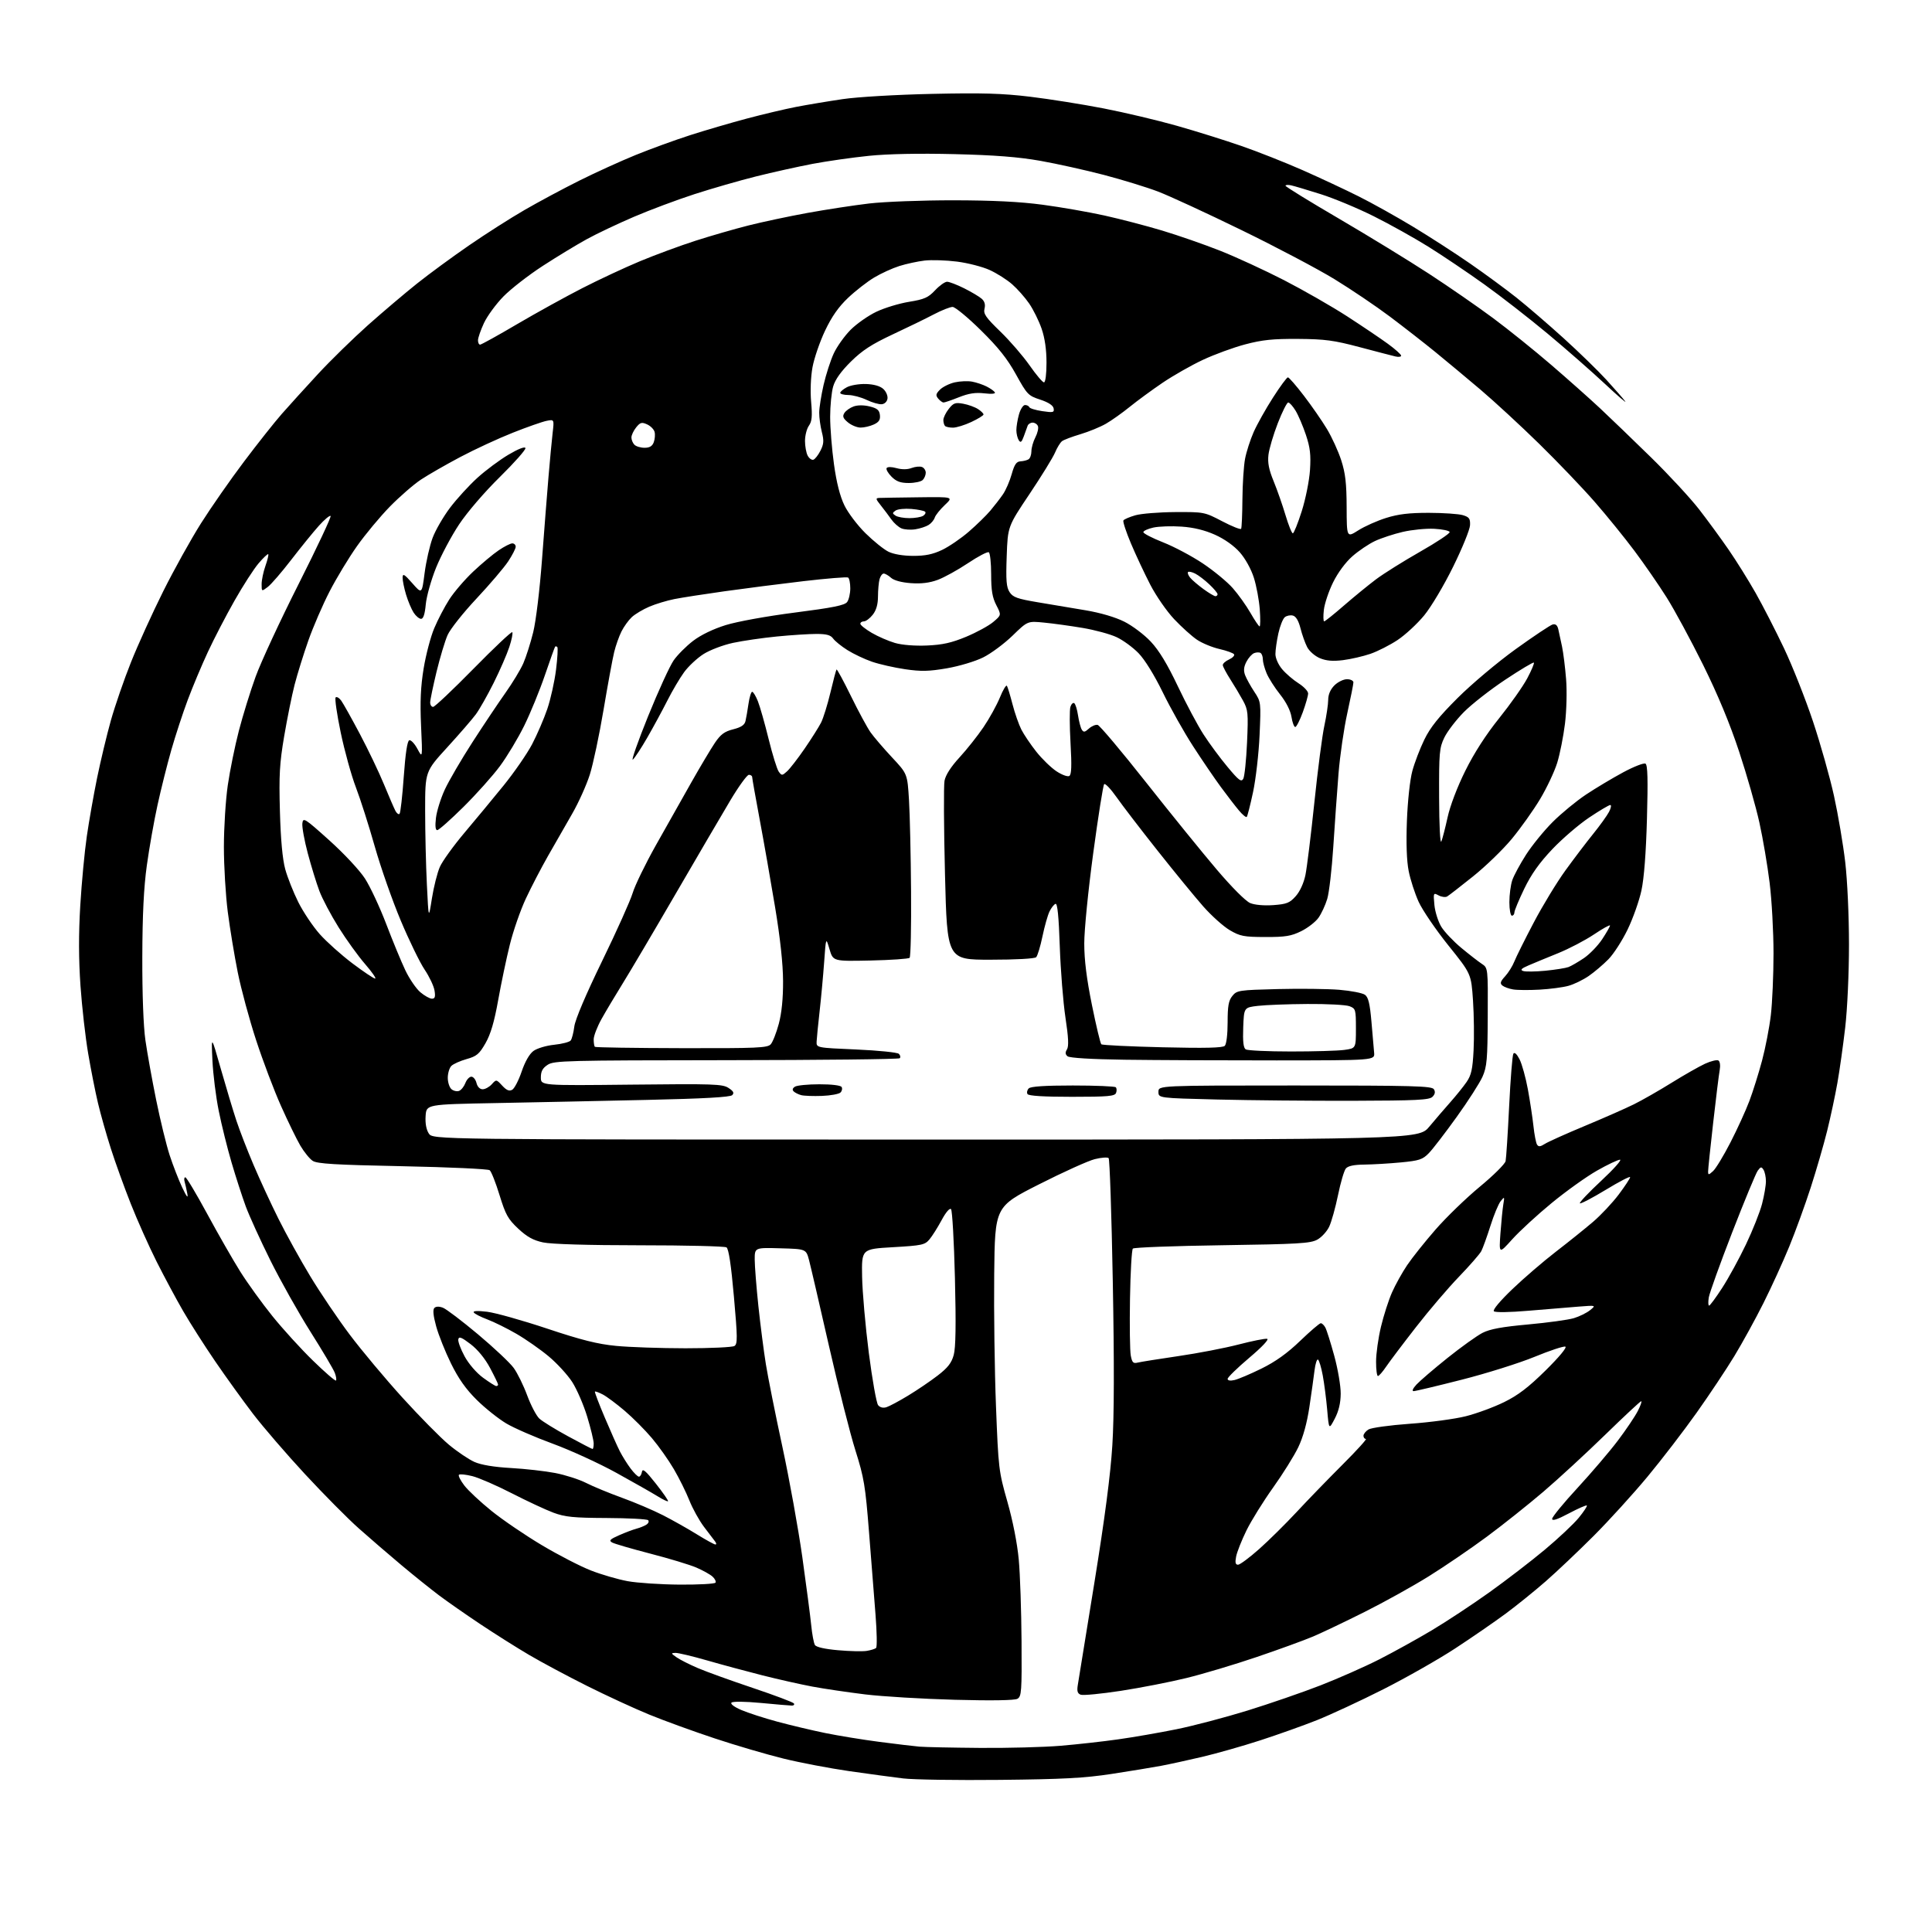 <?xml version="1.0" encoding="UTF-8" standalone="no"?>
<svg 
  version="1.1" 
  xmlns="http://www.w3.org/2000/svg" 
  xmlns:xlink="http://www.w3.org/1999/xlink" 
  xmlns:svg="http://www.w3.org/2000/svg"
  xmlns:rdf="http://www.w3.org/1999/02/22-rdf-syntax-ns#"
  xmlns:cc="http://creativecommons.org/ns#"
  xmlns:dc="http://purl.org/dc/elements/1.1/"
  viewBox="0 0 768 768"
  width="768"
  height="768"
>
<style>svg {background-color: white; }</style>"
<path stroke="none" fill="black" fill-rule="evenodd" d="M397.50,707.53C380.45,707.71 363.12,707.45 359.00,706.95C354.88,706.46 345.20,705.14 337.50,704.04C329.80,702.93 318.10,700.70 311.50,699.08C304.90,697.46 292.60,693.86 284.17,691.06C275.74,688.27 263.99,684.00 258.06,681.57C252.13,679.14 240.97,673.99 233.27,670.13C225.56,666.27 215.26,660.76 210.38,657.89C205.49,655.02 196.78,649.52 191.00,645.67C185.22,641.82 177.80,636.64 174.50,634.16C171.20,631.68 164.45,626.26 159.50,622.11C154.55,617.96 146.94,611.40 142.59,607.53C138.24,603.67 128.65,593.98 121.27,586.02C113.90,578.06 104.59,567.26 100.58,562.02C96.58,556.78 89.83,547.42 85.58,541.20C81.33,534.99 75.59,525.99 72.82,521.20C70.05,516.42 65.30,507.55 62.25,501.50C59.21,495.45 54.59,485.10 51.98,478.50C49.37,471.90 45.79,462.00 44.04,456.50C42.28,451.00 39.99,442.90 38.95,438.50C37.90,434.10 36.15,425.25 35.06,418.84C33.96,412.43 32.58,400.28 31.99,391.84C31.26,381.29 31.23,371.32 31.91,359.93C32.46,350.82 33.63,338.45 34.51,332.43C35.38,326.42 37.22,316.00 38.59,309.27C39.97,302.54 42.43,292.25 44.07,286.40C45.72,280.55 49.32,270.10 52.09,263.19C54.85,256.27 60.61,243.62 64.88,235.06C69.15,226.50 75.91,214.35 79.88,208.06C83.86,201.76 91.54,190.74 96.95,183.56C102.35,176.38 109.15,167.80 112.05,164.50C114.95,161.20 121.41,154.08 126.41,148.67C131.41,143.27 140.37,134.52 146.31,129.22C152.26,123.93 161.04,116.49 165.81,112.69C170.59,108.88 179.90,102.05 186.50,97.51C193.10,92.97 203.00,86.65 208.50,83.48C214.00,80.30 223.76,75.06 230.19,71.85C236.62,68.64 246.74,64.03 252.69,61.61C258.64,59.19 268.45,55.62 274.50,53.68C280.55,51.74 290.68,48.78 297.00,47.10C303.32,45.42 312.10,43.34 316.50,42.49C320.90,41.64 329.23,40.25 335.00,39.40C340.94,38.53 356.35,37.63 370.50,37.32C390.38,36.88 398.37,37.11 409.50,38.45C417.20,39.38 430.35,41.47 438.72,43.10C447.10,44.73 460.15,47.82 467.72,49.97C475.30,52.12 486.83,55.72 493.35,57.98C499.87,60.23 510.89,64.59 517.85,67.66C524.81,70.74 534.81,75.41 540.07,78.05C545.34,80.68 555.01,86.08 561.57,90.04C568.13,94.00 578.38,100.61 584.34,104.74C590.31,108.87 598.62,114.98 602.82,118.32C607.03,121.66 615.42,128.88 621.48,134.37C627.54,139.86 635.21,147.31 638.51,150.92C641.82,154.54 645.19,158.40 646.01,159.50C646.83,160.60 643.23,157.50 638.00,152.61C632.77,147.72 622.50,138.72 615.17,132.61C607.83,126.50 596.49,117.67 589.96,113.00C583.43,108.32 573.48,101.62 567.86,98.11C562.23,94.60 552.42,89.12 546.06,85.95C539.70,82.77 530.23,78.83 525.00,77.18C519.77,75.53 514.49,73.95 513.25,73.68C512.01,73.41 511.00,73.48 511.01,73.84C511.01,74.20 520.57,80.09 532.26,86.92C543.94,93.75 560.02,103.60 568.00,108.80C575.98,114.00 587.48,121.96 593.57,126.49C599.66,131.02 610.01,139.34 616.57,144.99C623.13,150.64 631.88,158.41 636.00,162.26C640.12,166.12 649.29,174.95 656.37,181.88C663.45,188.82 672.03,198.10 675.44,202.50C678.85,206.90 684.12,214.10 687.15,218.50C690.19,222.90 695.02,230.65 697.89,235.71C700.76,240.78 705.84,250.68 709.18,257.71C712.52,264.75 717.69,277.80 720.67,286.72C723.65,295.64 727.42,308.98 729.04,316.37C730.67,323.77 732.67,335.59 733.50,342.65C734.36,349.98 735.00,364.07 735.00,375.50C735.00,386.93 734.35,401.09 733.49,408.51C732.66,415.65 731.27,425.55 730.39,430.50C729.52,435.45 727.69,444.00 726.33,449.50C724.97,455.00 722.03,465.12 719.81,472.00C717.59,478.88 713.75,489.45 711.27,495.50C708.79,501.55 704.17,511.68 701.00,518.00C697.83,524.33 692.64,533.77 689.47,539.00C686.30,544.23 679.55,554.37 674.47,561.53C669.39,568.70 660.58,580.18 654.89,587.03C649.19,593.89 639.58,604.46 633.52,610.53C627.46,616.59 618.89,624.71 614.49,628.56C610.08,632.42 602.88,638.23 598.49,641.48C594.09,644.73 585.10,650.93 578.50,655.25C571.90,659.58 559.05,666.88 549.95,671.49C540.85,676.09 528.92,681.63 523.45,683.81C517.98,685.98 507.84,689.59 500.93,691.83C494.01,694.08 483.66,697.02 477.93,698.37C472.19,699.72 464.80,701.33 461.50,701.95C458.20,702.57 449.43,704.01 442.00,705.15C431.06,706.82 422.61,707.27 397.50,707.53zM389.50,694.82C400.50,694.91 414.90,694.53 421.50,693.98C428.10,693.43 438.45,692.28 444.50,691.42C450.55,690.57 460.95,688.76 467.62,687.41C474.28,686.07 486.98,682.72 495.84,679.99C504.70,677.25 517.80,672.73 524.97,669.94C532.13,667.15 542.61,662.51 548.25,659.64C553.89,656.77 563.25,651.59 569.05,648.14C574.86,644.68 585.14,637.90 591.92,633.06C598.69,628.22 608.66,620.57 614.07,616.04C619.48,611.52 625.56,605.81 627.57,603.35C629.58,600.90 631.03,598.70 630.80,598.46C630.56,598.23 627.36,599.63 623.68,601.58C619.07,604.03 617.00,604.71 617.00,603.76C617.00,603.01 621.55,597.46 627.11,591.44C632.66,585.42 639.88,576.96 643.14,572.64C646.40,568.32 649.96,563.03 651.05,560.89C652.15,558.75 652.76,557.00 652.41,557.00C652.06,557.00 645.64,562.98 638.14,570.29C630.64,577.60 619.58,587.79 613.56,592.94C607.54,598.08 597.42,606.14 591.06,610.85C584.70,615.56 574.32,622.64 567.98,626.59C561.65,630.53 550.17,636.91 542.47,640.76C534.78,644.62 525.56,649.01 521.99,650.53C518.42,652.04 508.30,655.73 499.50,658.71C490.70,661.70 478.18,665.44 471.67,667.03C465.17,668.63 453.42,670.92 445.57,672.13C437.71,673.33 430.52,674.03 429.59,673.67C428.31,673.18 428.04,672.24 428.45,669.76C428.76,667.97 431.73,649.65 435.05,629.05C439.19,603.44 441.44,586.20 442.17,574.55C442.90,563.00 442.95,541.96 442.35,509.32C441.87,482.82 441.12,460.79 440.70,460.37C440.28,459.95 437.81,460.13 435.22,460.77C432.62,461.41 422.62,465.93 413.00,470.81C395.50,479.67 395.50,479.67 395.21,506.59C395.05,521.39 395.37,544.98 395.92,559.00C396.88,583.75 397.01,584.87 400.45,596.95C402.61,604.53 404.38,613.52 404.97,619.95C405.51,625.75 406.00,640.35 406.08,652.40C406.21,672.47 406.07,674.38 404.43,675.30C403.30,675.93 394.26,676.08 379.57,675.69C366.88,675.35 350.83,674.39 343.90,673.55C336.97,672.70 327.52,671.31 322.90,670.44C318.28,669.57 309.32,667.56 303.00,665.96C296.68,664.36 286.78,661.69 281.00,660.02C275.23,658.36 269.60,657.02 268.50,657.05C266.66,657.10 266.69,657.24 268.93,658.80C270.27,659.74 274.09,661.67 277.43,663.10C280.77,664.53 290.60,668.08 299.28,670.99C307.95,673.90 315.29,676.67 315.59,677.14C315.88,677.61 315.53,678.00 314.81,678.00C314.09,678.00 308.59,677.53 302.59,676.96C296.21,676.36 291.30,676.30 290.78,676.82C290.26,677.34 291.89,678.56 294.70,679.76C297.34,680.89 303.77,682.98 309.00,684.39C314.23,685.80 322.77,687.83 328.00,688.90C333.23,689.97 342.90,691.55 349.50,692.41C356.10,693.27 363.30,694.13 365.50,694.32C367.70,694.51 378.50,694.73 389.50,694.82zM344.50,656.26C346.15,656.00 347.84,655.47 348.26,655.08C348.68,654.69 348.58,648.78 348.04,641.94C347.50,635.10 346.33,620.30 345.45,609.05C344.00,590.63 343.47,587.41 340.04,576.55C337.94,569.92 333.21,551.23 329.52,535.00C325.83,518.77 322.28,503.48 321.63,501.00C320.44,496.50 320.44,496.50 310.22,496.22C300.00,495.93 300.00,495.93 300.01,500.72C300.02,503.35 300.68,511.66 301.47,519.19C302.27,526.73 303.61,537.11 304.44,542.26C305.27,547.42 308.22,562.18 311.00,575.07C313.78,587.96 317.35,607.73 318.94,619.00C320.52,630.27 322.11,642.44 322.47,646.03C322.82,649.62 323.49,653.17 323.94,653.91C324.47,654.76 327.89,655.53 333.14,655.99C337.74,656.40 342.85,656.52 344.50,656.26zM270.19,629.91C277.72,629.96 284.12,629.61 284.42,629.13C284.71,628.66 284.18,627.56 283.23,626.71C282.28,625.85 279.38,624.23 276.78,623.12C274.18,622.01 265.97,619.52 258.53,617.60C251.09,615.67 244.25,613.68 243.34,613.17C241.97,612.40 242.46,611.89 246.09,610.29C248.51,609.22 251.62,608.04 253.00,607.68C254.38,607.31 256.16,606.59 256.97,606.06C257.78,605.54 258.08,604.75 257.64,604.30C257.19,603.86 249.78,603.47 241.16,603.43C227.96,603.37 224.64,603.04 220.00,601.32C216.97,600.19 209.55,596.73 203.50,593.63C197.45,590.52 190.38,587.45 187.78,586.79C185.19,586.14 182.78,585.89 182.43,586.24C182.08,586.58 183.04,588.50 184.57,590.50C186.09,592.49 190.97,597.06 195.42,600.64C199.86,604.22 208.87,610.35 215.43,614.25C221.99,618.16 230.76,622.68 234.93,624.30C239.09,625.93 245.65,627.83 249.50,628.54C253.35,629.24 262.66,629.86 270.19,629.91zM492.14,622.00C492.90,622.00 496.67,619.20 500.51,615.79C504.36,612.37 511.07,605.73 515.44,601.04C519.80,596.34 528.00,587.89 533.64,582.25C539.29,576.61 543.48,572.00 542.96,572.00C542.43,572.00 542.00,571.43 542.00,570.74C542.00,570.05 542.89,568.92 543.99,568.24C545.08,567.56 552.48,566.54 560.44,565.97C568.39,565.41 578.41,564.06 582.70,562.97C586.99,561.89 593.83,559.37 597.90,557.37C603.45,554.65 607.55,551.52 614.40,544.77C619.78,539.46 622.99,535.60 622.25,535.31C621.57,535.05 616.07,536.87 610.04,539.35C604.01,541.83 591.01,545.92 581.16,548.43C571.30,550.94 562.66,553.00 561.94,553.00C561.17,553.00 561.63,551.94 563.08,550.37C564.41,548.93 569.95,544.18 575.39,539.82C580.83,535.46 587.11,530.97 589.33,529.83C592.31,528.31 597.12,527.43 607.48,526.49C615.24,525.78 623.39,524.66 625.60,524.00C627.81,523.34 630.71,521.91 632.06,520.83C634.50,518.85 634.50,518.85 627.50,519.40C623.65,519.70 614.70,520.44 607.62,521.04C599.98,521.69 594.37,521.77 593.84,521.24C593.30,520.70 596.31,517.12 601.22,512.42C605.77,508.06 613.55,501.38 618.50,497.56C623.45,493.75 630.07,488.43 633.22,485.74C636.37,483.05 640.98,478.14 643.47,474.83C645.96,471.51 648.00,468.42 648.00,467.94C648.00,467.47 643.62,469.74 638.28,472.99C632.93,476.23 628.32,478.64 628.03,478.33C627.74,478.02 631.55,474.00 636.50,469.39C641.45,464.78 644.81,461.00 643.98,461.00C643.14,461.00 639.01,462.96 634.80,465.36C630.58,467.76 622.48,473.56 616.78,478.25C611.08,482.93 604.04,489.41 601.14,492.63C595.86,498.50 595.86,498.50 596.45,490.26C596.78,485.73 597.29,480.56 597.59,478.76C598.12,475.64 598.08,475.58 596.54,477.48C595.66,478.57 593.82,483.00 592.46,487.32C591.09,491.64 589.46,496.15 588.84,497.34C588.21,498.53 584.22,503.10 579.98,507.50C575.73,511.90 568.03,520.92 562.88,527.54C557.72,534.16 552.38,541.24 551.00,543.28C549.62,545.32 548.16,546.99 547.75,546.99C547.34,547.00 547.00,544.41 547.01,541.25C547.01,538.09 547.89,531.85 548.96,527.39C550.03,522.92 552.00,516.79 553.34,513.76C554.68,510.73 557.39,505.85 559.36,502.93C561.33,500.00 566.41,493.63 570.65,488.77C574.89,483.90 582.79,476.26 588.20,471.78C593.62,467.31 598.25,462.71 598.50,461.57C598.74,460.43 599.38,450.62 599.91,439.76C600.44,428.90 601.19,419.50 601.59,418.86C602.04,418.13 602.95,418.96 604.05,421.10C605.00,422.97 606.49,428.32 607.35,433.00C608.21,437.68 609.20,444.26 609.57,447.63C609.93,451.00 610.57,454.31 610.99,454.98C611.58,455.93 612.29,455.87 614.12,454.70C615.43,453.87 622.58,450.66 630.00,447.57C637.42,444.48 646.20,440.62 649.50,438.98C652.80,437.35 659.55,433.49 664.50,430.41C669.45,427.34 675.42,423.94 677.76,422.86C680.11,421.78 682.51,421.20 683.10,421.56C683.72,421.94 683.93,423.58 683.61,425.36C683.29,427.09 682.12,436.49 681.02,446.25C679.91,456.01 679.00,464.74 679.00,465.65C679.00,467.15 679.19,467.14 680.98,465.52C682.06,464.54 685.17,459.41 687.89,454.12C690.61,448.83 694.00,441.40 695.42,437.62C696.84,433.84 699.10,426.64 700.44,421.62C701.78,416.60 703.36,408.45 703.94,403.50C704.52,398.55 705.00,387.51 705.00,378.97C705.00,370.43 704.31,357.83 703.46,350.97C702.62,344.11 700.79,333.32 699.39,327.00C698.00,320.68 694.37,307.97 691.33,298.78C687.64,287.62 682.87,276.14 677.00,264.28C672.15,254.50 665.64,242.45 662.52,237.50C659.40,232.55 653.65,224.22 649.74,219.00C645.84,213.78 638.72,205.00 633.92,199.50C629.13,194.00 619.19,183.62 611.85,176.43C604.51,169.24 594.00,159.55 588.50,154.88C583.00,150.22 574.90,143.47 570.50,139.88C566.10,136.30 558.00,129.98 552.50,125.85C547.00,121.72 537.10,115.03 530.50,110.99C523.90,106.95 507.25,98.16 493.50,91.46C479.75,84.75 464.83,77.86 460.34,76.15C455.85,74.44 446.18,71.47 438.84,69.54C431.50,67.62 420.10,65.09 413.50,63.92C404.81,62.39 395.41,61.66 379.44,61.27C365.40,60.93 353.03,61.17 345.44,61.94C338.87,62.61 328.77,64.05 323.00,65.14C317.23,66.24 307.10,68.49 300.50,70.14C293.90,71.79 282.88,74.97 276.00,77.20C269.12,79.43 258.32,83.47 252.00,86.18C245.68,88.89 237.25,92.88 233.29,95.06C229.32,97.23 221.45,102.01 215.79,105.68C210.13,109.35 203.08,114.83 200.12,117.85C197.17,120.87 193.68,125.63 192.38,128.42C191.08,131.22 190.02,134.29 190.01,135.25C190.00,136.21 190.38,137.00 190.85,137.00C191.32,137.00 197.96,133.33 205.60,128.83C213.25,124.34 224.90,117.91 231.50,114.53C238.10,111.15 248.45,106.32 254.50,103.80C260.55,101.29 270.45,97.63 276.50,95.69C282.55,93.75 292.00,91.02 297.50,89.63C303.00,88.24 313.57,85.99 321.00,84.64C328.43,83.29 339.45,81.60 345.50,80.89C351.55,80.18 366.62,79.61 379.00,79.62C394.62,79.64 405.48,80.18 414.50,81.39C421.65,82.34 432.68,84.27 439.00,85.66C445.32,87.06 455.68,89.76 462.00,91.66C468.32,93.56 478.68,97.16 485.00,99.66C491.32,102.16 502.80,107.45 510.50,111.41C518.20,115.38 529.45,121.83 535.50,125.74C541.55,129.66 548.85,134.58 551.72,136.68C554.60,138.78 556.96,140.89 556.97,141.37C556.99,141.84 555.99,142.00 554.75,141.71C553.51,141.42 547.10,139.75 540.50,138.00C530.22,135.27 526.70,134.80 516.00,134.72C506.02,134.66 501.79,135.09 495.00,136.89C490.32,138.13 482.74,140.90 478.14,143.06C473.55,145.21 466.35,149.31 462.14,152.16C457.94,155.01 452.07,159.31 449.11,161.71C446.14,164.12 441.87,167.15 439.61,168.45C437.35,169.75 432.80,171.61 429.50,172.60C426.20,173.58 422.91,174.82 422.19,175.36C421.47,175.90 420.22,177.94 419.40,179.89C418.59,181.83 414.02,189.25 409.26,196.36C400.60,209.28 400.60,209.28 400.18,221.13C399.83,230.76 400.05,233.43 401.33,235.39C402.66,237.42 404.43,238.05 412.46,239.40C417.71,240.28 426.29,241.72 431.54,242.60C437.42,243.59 443.32,245.32 446.92,247.12C450.13,248.72 454.89,252.31 457.48,255.09C460.75,258.57 464.07,264.06 468.22,272.82C471.53,279.79 476.13,288.43 478.45,292.00C480.76,295.57 485.04,301.37 487.97,304.87C492.44,310.24 493.43,310.98 494.22,309.58C494.73,308.66 495.40,302.19 495.72,295.19C496.24,283.42 496.12,282.17 494.11,278.49C492.91,276.29 490.63,272.48 489.04,270.00C487.46,267.52 486.12,265.01 486.08,264.41C486.04,263.81 487.15,262.80 488.56,262.16C489.96,261.52 490.86,260.59 490.56,260.10C490.26,259.60 487.64,258.66 484.75,257.99C481.86,257.33 477.84,255.67 475.82,254.30C473.79,252.94 469.72,249.27 466.78,246.16C463.83,243.05 459.55,236.87 457.25,232.42C454.96,227.98 451.50,220.61 449.57,216.03C447.64,211.45 446.29,207.34 446.57,206.88C446.85,206.43 448.98,205.51 451.29,204.84C453.61,204.17 460.73,203.60 467.12,203.56C478.63,203.50 478.80,203.53 485.84,207.21C489.74,209.25 493.13,210.60 493.37,210.21C493.60,209.82 493.84,204.54 493.88,198.47C493.93,192.41 494.40,185.17 494.93,182.38C495.46,179.59 497.00,174.81 498.35,171.75C499.70,168.70 503.14,162.55 506.00,158.10C508.85,153.64 511.54,150.00 511.96,150.00C512.38,150.00 515.24,153.28 518.31,157.30C521.39,161.31 525.52,167.28 527.49,170.55C529.46,173.82 532.02,179.43 533.17,183.00C534.81,188.09 535.28,192.13 535.31,201.62C535.35,213.73 535.35,213.73 539.93,210.83C542.44,209.23 547.42,207.01 551.00,205.89C555.84,204.37 560.18,203.85 568.00,203.86C573.77,203.87 579.85,204.29 581.50,204.78C584.05,205.55 584.48,206.16 584.36,208.80C584.28,210.52 581.28,217.90 577.68,225.21C574.03,232.65 568.95,241.19 566.15,244.61C563.40,247.96 558.64,252.37 555.57,254.41C552.51,256.44 547.64,258.92 544.75,259.91C541.86,260.90 536.96,262.03 533.86,262.42C529.79,262.92 527.23,262.70 524.67,261.64C522.70,260.81 520.46,258.86 519.62,257.23C518.79,255.62 517.59,252.25 516.96,249.74C516.20,246.76 515.17,245.02 513.95,244.70C512.93,244.43 511.47,244.73 510.71,245.36C509.95,245.99 508.80,248.90 508.16,251.83C507.52,254.76 507.00,258.43 507.00,260.00C507.00,261.62 508.14,264.21 509.67,266.02C511.13,267.76 514.06,270.27 516.17,271.61C518.28,272.94 520.00,274.76 520.00,275.66C520.00,276.56 519.04,279.93 517.87,283.15C516.69,286.37 515.35,289.00 514.88,289.00C514.41,289.00 513.73,287.18 513.38,284.96C512.98,282.47 511.25,279.06 508.85,276.05C506.72,273.37 504.30,269.58 503.49,267.62C502.67,265.67 502.00,263.18 502.00,262.09C502.00,261.01 501.59,259.87 501.09,259.56C500.59,259.25 499.45,259.27 498.55,259.62C497.66,259.96 496.27,261.51 495.47,263.06C494.41,265.10 494.27,266.59 494.96,268.41C495.49,269.79 497.13,272.75 498.60,274.98C501.26,278.99 501.28,279.13 500.70,292.26C500.38,299.54 499.21,309.71 498.11,314.86C497.01,320.01 495.88,324.45 495.60,324.74C495.31,325.02 493.93,323.88 492.52,322.20C491.10,320.52 487.87,316.33 485.33,312.88C482.79,309.42 477.80,302.10 474.24,296.59C470.68,291.09 465.26,281.46 462.21,275.20C458.84,268.30 455.05,262.18 452.58,259.64C450.33,257.33 446.42,254.47 443.87,253.28C441.33,252.08 435.25,250.43 430.37,249.61C425.49,248.79 418.57,247.83 415.00,247.49C408.50,246.85 408.50,246.85 402.50,252.68C399.20,255.88 393.96,259.77 390.85,261.32C387.68,262.90 381.34,264.80 376.40,265.66C369.23,266.89 366.18,266.96 359.80,266.03C355.51,265.40 349.58,264.06 346.64,263.05C343.70,262.04 339.31,259.96 336.89,258.44C334.48,256.93 331.91,254.85 331.19,253.84C330.20,252.45 328.59,252.00 324.55,252.00C321.61,252.00 314.55,252.45 308.86,253.01C303.16,253.57 295.30,254.71 291.39,255.55C287.47,256.39 282.20,258.39 279.68,259.99C277.15,261.59 273.67,264.84 271.95,267.20C270.22,269.57 267.22,274.65 265.28,278.50C263.33,282.35 259.76,288.94 257.34,293.15C254.92,297.36 252.32,301.32 251.57,301.94C250.83,302.56 253.54,294.84 257.60,284.78C261.67,274.73 266.25,264.71 267.79,262.51C269.32,260.32 272.81,256.82 275.54,254.74C278.62,252.39 283.54,250.02 288.50,248.48C293.05,247.07 304.90,244.92 316.00,243.50C331.12,241.56 335.78,240.62 336.75,239.31C337.44,238.38 338.00,235.93 338.00,233.87C338.00,231.81 337.61,229.88 337.13,229.58C336.66,229.29 328.67,229.94 319.38,231.02C310.10,232.11 295.98,233.92 288.00,235.04C280.02,236.16 271.07,237.55 268.09,238.14C265.11,238.73 260.61,240.09 258.09,241.17C255.57,242.25 252.44,244.12 251.15,245.32C249.86,246.52 248.02,249.07 247.05,251.00C246.08,252.93 244.77,256.63 244.14,259.23C243.50,261.84 241.60,272.15 239.92,282.15C238.24,292.15 235.78,303.75 234.46,307.92C233.13,312.09 229.98,319.10 227.44,323.50C224.90,327.90 220.58,335.44 217.84,340.26C215.10,345.08 211.12,352.73 209.01,357.26C206.89,361.79 204.03,370.00 202.67,375.50C201.30,381.00 199.22,390.93 198.03,397.58C196.49,406.20 195.05,411.09 193.00,414.68C190.52,419.01 189.49,419.88 185.48,421.00C182.93,421.72 180.20,422.94 179.42,423.72C178.64,424.50 178.00,426.63 178.00,428.45C178.00,430.27 178.67,432.31 179.49,432.99C180.31,433.67 181.66,433.96 182.50,433.64C183.34,433.32 184.46,431.91 184.99,430.53C185.52,429.14 186.59,428.00 187.37,428.00C188.15,428.00 189.07,429.12 189.41,430.50C189.79,432.02 190.75,433.00 191.86,433.00C192.87,433.00 194.50,432.10 195.49,431.01C197.28,429.03 197.30,429.04 199.64,431.56C201.37,433.42 202.43,433.86 203.61,433.20C204.49,432.71 206.18,429.45 207.36,425.98C208.70,422.02 210.46,418.95 212.06,417.77C213.48,416.73 217.15,415.63 220.30,415.31C223.43,414.99 226.38,414.22 226.86,413.61C227.34,413.00 227.99,410.49 228.30,408.04C228.65,405.29 232.88,395.34 239.35,382.04C245.12,370.19 250.58,358.02 251.49,355.00C252.39,351.98 256.55,343.43 260.72,336.00C264.89,328.57 271.24,317.32 274.82,311.00C278.40,304.68 282.63,297.59 284.21,295.25C286.48,291.91 288.02,290.77 291.46,289.91C294.61,289.11 295.98,288.20 296.34,286.65C296.63,285.47 297.16,282.36 297.54,279.75C297.92,277.14 298.58,275.00 299.00,275.00C299.43,275.00 300.45,276.69 301.27,278.75C302.09,280.81 304.02,287.58 305.54,293.78C307.07,299.98 308.88,305.82 309.57,306.76C310.74,308.37 310.94,308.36 312.86,306.62C313.99,305.61 317.12,301.56 319.82,297.64C322.52,293.71 325.47,289.05 326.38,287.27C327.28,285.50 328.96,280.10 330.11,275.27C331.25,270.45 332.35,266.33 332.54,266.13C332.74,265.93 335.33,270.71 338.29,276.75C341.25,282.80 344.75,289.26 346.06,291.12C347.38,292.98 351.21,297.45 354.57,301.05C360.70,307.60 360.70,307.60 361.34,318.05C361.69,323.80 362.06,340.08 362.16,354.24C362.27,368.40 362.01,380.32 361.59,380.74C361.18,381.16 354.16,381.64 346.00,381.82C331.16,382.14 331.16,382.14 329.74,377.32C328.32,372.50 328.32,372.50 327.61,382.50C327.21,388.00 326.40,396.77 325.81,402.00C325.22,407.23 324.68,412.62 324.62,414.00C324.50,416.50 324.50,416.50 340.39,417.19C349.13,417.57 356.75,418.35 357.32,418.92C357.90,419.50 358.05,420.28 357.66,420.67C357.28,421.06 326.24,421.40 288.69,421.44C225.07,421.50 220.23,421.62 217.71,423.27C215.68,424.60 215.00,425.87 215.00,428.30C215.00,431.55 215.00,431.55 251.00,431.16C283.69,430.80 287.23,430.92 289.60,432.48C291.58,433.77 291.93,434.47 291.06,435.34C290.26,436.14 279.73,436.73 257.20,437.23C239.22,437.64 212.12,438.20 197.00,438.49C169.50,439.01 169.50,439.01 169.19,443.59C168.99,446.54 169.45,449.03 170.46,450.59C172.05,453.00 172.05,453.00 367.97,453.00C563.89,453.00 563.89,453.00 568.19,447.84C570.56,445.00 574.33,440.61 576.57,438.09C578.81,435.56 581.69,431.99 582.97,430.14C584.86,427.40 585.38,425.08 585.77,417.53C586.04,412.44 585.93,403.52 585.54,397.70C584.82,387.11 584.82,387.11 575.74,375.81C570.75,369.59 565.44,361.79 563.93,358.48C562.43,355.18 560.64,349.67 559.97,346.24C559.17,342.21 558.93,335.18 559.27,326.26C559.57,318.38 560.49,309.93 561.42,306.50C562.31,303.20 564.46,297.57 566.20,294.00C568.55,289.16 571.93,284.94 579.43,277.46C584.99,271.91 595.32,263.22 602.50,258.05C609.65,252.90 616.27,248.49 617.20,248.24C618.37,247.93 619.08,248.54 619.45,250.15C619.74,251.44 620.41,254.53 620.93,257.00C621.45,259.48 622.18,265.32 622.55,270.00C622.93,274.80 622.73,282.50 622.10,287.69C621.48,292.74 620.09,299.74 619.01,303.24C617.92,306.75 614.85,313.25 612.19,317.69C609.52,322.13 604.47,329.23 600.97,333.46C597.47,337.69 590.53,344.41 585.55,348.39C580.57,352.38 575.95,355.96 575.27,356.36C574.59,356.76 573.07,356.57 571.88,355.94C569.78,354.81 569.74,354.91 570.20,359.77C570.47,362.51 571.71,366.41 572.96,368.44C574.22,370.47 577.79,374.24 580.90,376.81C584.01,379.39 587.66,382.23 589.03,383.13C591.50,384.76 591.50,384.76 591.40,404.14C591.32,421.19 591.07,424.05 589.32,428.01C588.22,430.48 583.61,437.68 579.06,444.00C574.52,450.32 569.54,456.80 567.99,458.39C565.52,460.94 564.19,461.38 556.84,462.08C552.25,462.52 545.74,462.90 542.37,462.94C538.19,462.98 535.85,463.48 534.99,464.51C534.30,465.34 532.90,470.10 531.88,475.09C530.85,480.08 529.28,485.72 528.37,487.63C527.47,489.53 525.33,491.86 523.62,492.79C520.90,494.28 516.01,494.56 485.83,495.00C466.76,495.27 450.79,495.87 450.33,496.33C449.87,496.79 449.36,505.79 449.19,516.33C449.01,526.87 449.15,537.00 449.50,538.84C450.03,541.66 450.47,542.10 452.31,541.64C453.52,541.35 460.80,540.19 468.50,539.06C476.20,537.94 486.94,535.87 492.36,534.46C497.79,533.05 502.89,532.03 503.70,532.20C504.57,532.38 501.70,535.44 496.58,539.76C491.86,543.76 488.00,547.52 488.00,548.12C488.00,548.80 489.04,548.98 490.75,548.58C492.26,548.23 497.10,546.18 501.50,544.01C507.06,541.27 511.73,537.93 516.81,533.04C520.84,529.17 524.53,526.00 525.03,526.00C525.52,526.00 526.35,526.79 526.86,527.75C527.38,528.71 528.97,533.77 530.40,539.00C531.83,544.23 532.98,550.98 532.95,554.00C532.92,557.74 532.17,560.92 530.59,563.94C528.27,568.37 528.27,568.37 527.58,560.44C527.20,556.07 526.40,549.90 525.81,546.73C525.22,543.55 524.37,540.73 523.93,540.46C523.49,540.18 522.87,542.11 522.55,544.73C522.23,547.35 521.31,553.92 520.50,559.33C519.54,565.73 518.00,571.31 516.07,575.33C514.44,578.72 509.93,585.95 506.04,591.39C502.15,596.84 497.40,604.49 495.48,608.39C493.57,612.30 491.72,616.96 491.38,618.75C490.91,621.16 491.11,622.00 492.14,622.00zM284.37,613.96C284.85,613.98 284.80,613.44 284.26,612.75C283.72,612.06 281.72,609.44 279.82,606.91C277.92,604.39 275.31,599.66 274.02,596.41C272.73,593.16 269.96,587.57 267.86,583.99C265.77,580.41 261.84,574.86 259.12,571.65C256.41,568.44 251.56,563.57 248.34,560.83C245.13,558.09 241.22,555.18 239.66,554.35C238.09,553.53 236.67,553.00 236.49,553.18C236.31,553.35 238.07,558.00 240.41,563.50C242.74,569.00 245.45,575.08 246.44,577.00C247.43,578.92 249.33,581.96 250.67,583.75C252.01,585.54 253.50,587.00 253.98,587.00C254.47,587.00 255.00,586.14 255.18,585.08C255.43,583.60 256.70,584.68 260.72,589.78C263.59,593.42 265.77,596.57 265.56,596.77C265.36,596.98 263.46,596.07 261.34,594.75C259.23,593.44 251.89,589.27 245.04,585.49C238.18,581.70 226.81,576.50 219.77,573.91C212.72,571.33 204.40,567.71 201.28,565.86C198.16,564.01 192.87,559.80 189.53,556.50C185.21,552.23 182.25,548.04 179.28,542.00C176.98,537.32 174.32,530.67 173.38,527.22C172.22,523.00 171.99,520.61 172.67,519.93C173.31,519.29 174.55,519.26 176.09,519.85C177.41,520.36 183.68,525.11 190.00,530.41C196.32,535.71 202.72,541.73 204.20,543.77C205.69,545.82 208.10,550.73 209.56,554.68C211.02,558.62 213.19,562.77 214.37,563.88C215.56,565.00 220.71,568.18 225.82,570.95C230.93,573.73 235.31,576.00 235.55,576.00C235.80,576.00 236.00,575.01 236.00,573.80C236.00,572.59 234.83,567.78 233.41,563.11C231.99,558.44 229.32,552.28 227.49,549.41C225.65,546.55 221.42,541.93 218.08,539.15C214.74,536.37 208.97,532.34 205.25,530.19C201.54,528.04 196.35,525.48 193.72,524.49C191.09,523.51 188.66,522.26 188.33,521.72C187.93,521.09 189.82,520.99 193.61,521.44C196.85,521.83 207.55,524.83 217.40,528.11C231.14,532.70 237.53,534.30 244.90,535.01C250.18,535.53 262.60,535.95 272.50,535.96C282.40,535.96 291.15,535.56 291.95,535.05C293.22,534.25 293.19,531.74 291.74,515.40C290.62,502.74 289.66,496.40 288.79,495.85C288.08,495.40 272.56,495.02 254.30,495.02C233.64,495.01 219.13,494.58 215.88,493.88C211.96,493.04 209.49,491.67 205.99,488.40C201.93,484.60 200.97,482.86 198.57,475.06C197.06,470.13 195.30,465.69 194.66,465.18C194.02,464.68 178.43,463.96 160.01,463.59C133.31,463.05 126.07,462.62 124.31,461.46C123.09,460.67 120.87,457.93 119.38,455.39C117.89,452.85 114.43,445.75 111.70,439.63C108.96,433.51 104.51,421.76 101.82,413.52C99.12,405.28 95.83,393.13 94.51,386.52C93.18,379.91 91.40,369.12 90.55,362.54C89.70,355.96 89.00,344.32 89.00,336.67C89.00,329.02 89.70,317.97 90.55,312.13C91.40,306.28 93.38,296.55 94.95,290.50C96.52,284.45 99.51,274.77 101.61,269.00C103.70,263.23 111.40,246.62 118.73,232.11C126.05,217.59 131.76,205.44 131.42,205.11C131.08,204.77 128.98,206.53 126.76,209.00C124.54,211.47 119.61,217.55 115.79,222.50C111.98,227.45 107.77,232.33 106.43,233.33C104.00,235.17 104.00,235.17 104.00,232.21C104.00,230.58 104.68,227.32 105.51,224.97C106.34,222.61 106.85,220.51 106.63,220.30C106.41,220.08 104.69,221.71 102.81,223.91C100.92,226.11 96.61,232.80 93.22,238.78C89.83,244.75 85.05,253.95 82.61,259.22C80.16,264.49 76.56,273.06 74.61,278.28C72.66,283.49 69.73,292.43 68.10,298.13C66.47,303.83 64.00,313.68 62.62,320.00C61.23,326.32 59.32,337.12 58.37,344.00C57.15,352.80 56.62,363.60 56.57,380.50C56.53,395.14 57.01,408.01 57.80,413.50C58.51,418.45 60.43,429.12 62.07,437.21C63.71,445.30 66.13,455.20 67.44,459.21C68.75,463.22 70.99,468.98 72.41,472.00C74.22,475.82 74.84,476.59 74.46,474.50C74.15,472.85 73.67,470.71 73.39,469.75C73.10,468.79 73.23,468.00 73.68,468.00C74.13,468.00 78.03,474.53 82.35,482.50C86.66,490.48 92.58,500.80 95.49,505.45C98.41,510.09 104.17,518.07 108.30,523.19C112.43,528.31 119.68,536.28 124.43,540.89C129.17,545.51 133.27,549.06 133.55,548.78C133.83,548.50 133.62,547.12 133.08,545.71C132.54,544.29 128.21,536.98 123.45,529.45C118.70,521.93 111.53,509.18 107.53,501.13C103.53,493.09 99.09,483.35 97.67,479.50C96.26,475.65 93.72,467.83 92.05,462.12C90.37,456.42 88.08,447.19 86.96,441.62C85.83,436.06 84.70,427.00 84.44,421.50C83.97,411.50 83.97,411.50 87.81,425.00C89.93,432.43 92.70,441.65 93.98,445.50C95.25,449.35 98.30,457.23 100.76,463.00C103.21,468.77 107.68,478.45 110.70,484.50C113.71,490.55 119.40,500.83 123.34,507.34C127.28,513.86 134.32,524.29 139.00,530.51C143.68,536.74 153.10,548.00 159.94,555.54C166.79,563.08 175.11,571.52 178.44,574.29C181.77,577.06 186.35,580.15 188.61,581.15C191.28,582.33 196.37,583.18 203.11,583.56C208.83,583.88 216.75,584.78 220.73,585.55C224.71,586.32 230.23,588.09 232.99,589.49C235.75,590.90 242.19,593.55 247.29,595.40C252.39,597.25 259.70,600.36 263.53,602.32C267.37,604.28 273.43,607.70 277.00,609.91C280.57,612.12 283.89,613.95 284.37,613.96zM352.39,559.38C353.55,559.01 357.43,556.94 361.00,554.77C364.57,552.61 369.86,549.02 372.74,546.80C376.76,543.71 378.25,541.80 379.12,538.63C379.92,535.73 380.06,526.61 379.60,508.02C379.24,493.46 378.54,481.14 378.05,480.65C377.51,480.11 376.00,481.87 374.32,485.00C372.77,487.88 370.60,491.33 369.50,492.65C367.65,494.87 366.53,495.11 355.00,495.78C342.50,496.50 342.50,496.50 342.70,507.50C342.81,513.55 344.01,527.19 345.37,537.81C346.74,548.43 348.40,557.78 349.07,558.58C349.83,559.50 351.07,559.80 352.39,559.38zM197.25,550.98C197.66,550.99 198.00,550.73 198.00,550.39C198.00,550.05 196.56,547.08 194.81,543.79C192.82,540.05 189.90,536.48 187.06,534.31C183.47,531.57 182.43,531.16 182.18,532.40C182.00,533.26 183.13,536.30 184.68,539.16C186.32,542.17 189.38,545.73 192.00,547.65C194.47,549.46 196.84,550.96 197.25,550.98zM679.39,519.00C679.75,519.00 682.10,515.82 684.62,511.92C687.14,508.03 691.38,500.27 694.05,494.67C696.72,489.08 699.60,481.82 700.45,478.54C701.30,475.26 701.99,471.21 701.98,469.54C701.98,467.87 701.54,465.83 701.02,465.00C700.21,463.71 699.90,463.76 698.73,465.36C697.99,466.37 693.42,477.40 688.59,489.85C683.76,502.31 679.56,513.96 679.27,515.75C678.98,517.54 679.03,519.00 679.39,519.00zM537.71,437.58C521.10,437.62 496.93,437.40 484.00,437.08C460.50,436.50 460.50,436.50 460.50,434.00C460.50,431.50 460.50,431.50 514.79,431.50C561.96,431.50 569.20,431.70 570.00,433.00C570.63,434.02 570.45,434.98 569.43,436.00C568.17,437.26 563.16,437.51 537.71,437.58zM326.75,435.64C323.31,435.77 319.60,435.63 318.50,435.34C317.40,435.05 316.05,434.38 315.51,433.86C314.86,433.24 315.03,432.59 316.01,431.97C316.83,431.45 321.19,431.02 325.69,431.02C330.53,431.01 334.16,431.45 334.55,432.09C334.92,432.69 334.72,433.68 334.11,434.29C333.50,434.90 330.18,435.51 326.75,435.64zM426.09,436.00C414.95,436.00 408.89,435.63 408.45,434.91C408.08,434.31 408.30,433.30 408.94,432.66C409.72,431.87 415.36,431.50 426.46,431.50C435.47,431.50 443.15,431.82 443.54,432.21C443.93,432.60 443.98,433.61 443.65,434.46C443.15,435.76 440.47,436.00 426.09,436.00zM507.50,421.53C486.05,421.54 458.86,421.42 447.08,421.26C433.84,421.07 425.17,420.55 424.37,419.89C423.44,419.12 423.38,418.37 424.14,417.14C424.90,415.93 424.73,412.35 423.53,404.48C422.62,398.44 421.61,385.72 421.28,376.22C420.88,364.35 420.35,359.05 419.60,359.29C418.99,359.49 417.91,360.85 417.20,362.32C416.48,363.79 415.22,368.26 414.39,372.25C413.56,376.24 412.44,379.95 411.89,380.50C411.31,381.09 403.84,381.50 393.70,381.50C376.50,381.50 376.50,381.50 375.65,347.69C375.18,329.10 375.10,312.30 375.46,310.37C375.89,308.09 377.98,304.83 381.39,301.12C384.30,297.96 388.60,292.54 390.95,289.07C393.31,285.60 396.24,280.28 397.48,277.25C398.71,274.22 399.97,272.14 400.27,272.63C400.57,273.12 401.57,276.41 402.49,279.95C403.40,283.49 404.99,288.01 406.00,290.01C407.02,292.01 409.70,295.97 411.95,298.82C414.21,301.67 417.81,305.17 419.97,306.60C422.13,308.03 424.42,308.86 425.07,308.46C425.94,307.92 426.07,304.47 425.55,295.39C425.17,288.60 425.14,282.13 425.50,281.01C425.85,279.89 426.54,279.21 427.01,279.51C427.49,279.80 428.18,281.99 428.53,284.36C428.89,286.73 429.56,289.29 430.03,290.04C430.73,291.18 431.23,291.10 432.86,289.62C433.96,288.63 435.52,287.98 436.33,288.16C437.15,288.35 445.80,298.62 455.57,311.00C465.34,323.38 477.97,338.95 483.63,345.61C489.67,352.72 495.18,358.24 496.96,358.98C498.78,359.74 502.46,360.06 506.15,359.80C511.48,359.41 512.67,358.94 515.06,356.26C516.75,354.37 518.25,351.08 518.93,347.83C519.53,344.90 521.13,331.93 522.48,319.00C523.82,306.07 525.61,292.35 526.45,288.50C527.28,284.65 527.97,280.02 527.98,278.20C527.99,276.06 528.85,274.06 530.45,272.45C531.80,271.10 534.05,270.00 535.45,270.00C536.85,270.00 538.00,270.57 538.00,271.26C538.00,271.95 536.90,277.46 535.57,283.51C534.23,289.55 532.66,300.35 532.08,307.50C531.51,314.65 530.57,327.77 530.00,336.65C529.43,345.53 528.35,354.83 527.60,357.32C526.85,359.82 525.28,363.20 524.11,364.84C522.94,366.48 519.85,368.88 517.24,370.16C513.27,372.12 510.96,372.50 502.98,372.48C494.47,372.46 492.97,372.17 488.87,369.77C486.34,368.29 481.58,364.02 478.29,360.29C475.00,356.55 466.83,346.59 460.14,338.13C453.44,329.68 446.10,320.11 443.82,316.85C441.53,313.60 439.33,311.29 438.92,311.72C438.51,312.15 436.56,324.44 434.59,339.04C432.57,353.94 431.00,369.72 431.01,375.04C431.01,381.59 431.95,389.11 434.06,399.50C435.73,407.75 437.41,414.78 437.80,415.12C438.18,415.47 449.13,416.00 462.12,416.31C479.05,416.71 486.05,416.55 486.87,415.73C487.53,415.07 488.00,411.18 488.00,406.41C488.00,399.89 488.38,397.75 489.88,395.90C491.67,393.68 492.47,393.56 507.87,393.17C516.73,392.95 527.77,393.08 532.41,393.46C537.05,393.85 541.64,394.74 542.60,395.45C543.94,396.43 544.55,398.97 545.17,406.12C545.62,411.28 546.10,416.85 546.24,418.50C546.50,421.50 546.50,421.50 507.50,421.53zM513.11,417.98C522.25,417.99 531.81,417.71 534.36,417.36C539.00,416.73 539.00,416.73 539.00,408.84C539.00,401.29 538.89,400.91 536.43,399.98C535.02,399.44 527.49,399.04 519.68,399.10C511.88,399.15 503.02,399.49 500.00,399.85C494.50,400.50 494.50,400.50 494.20,408.41C493.99,414.07 494.28,416.56 495.20,417.15C495.92,417.60 503.97,417.98 513.11,417.98zM270.93,416.66C301.04,416.73 305.10,416.55 306.38,415.12C307.18,414.23 308.62,410.57 309.58,407.00C310.73,402.69 311.31,396.96 311.28,390.00C311.25,383.12 310.16,373.01 308.12,360.68C306.40,350.33 303.65,334.65 302.00,325.84C300.35,317.02 299.00,309.41 299.00,308.91C299.00,308.41 298.41,308.00 297.69,308.00C296.97,308.00 293.63,312.61 290.27,318.25C286.91,323.89 277.10,340.65 268.47,355.50C259.85,370.35 250.41,386.32 247.50,391.00C244.60,395.68 240.82,402.01 239.11,405.08C237.40,408.15 236.00,411.79 236.00,413.16C236.00,414.54 236.21,415.87 236.46,416.13C236.72,416.38 252.23,416.62 270.93,416.66zM171.71,397.00C172.90,397.00 173.14,396.25 172.73,393.75C172.44,391.96 170.67,388.22 168.79,385.43C166.91,382.64 162.64,373.87 159.30,365.93C155.96,357.99 151.32,344.76 148.99,336.53C146.66,328.30 143.28,317.72 141.49,313.03C139.69,308.34 136.97,298.53 135.45,291.24C133.93,283.95 133.02,277.65 133.42,277.24C133.83,276.84 134.82,277.40 135.63,278.50C136.43,279.60 139.77,285.57 143.05,291.76C146.33,297.95 150.64,306.95 152.62,311.76C154.60,316.57 156.66,321.33 157.19,322.34C157.73,323.35 158.46,323.87 158.83,323.51C159.20,323.14 159.95,316.50 160.50,308.75C161.16,299.51 161.91,294.53 162.69,294.27C163.35,294.05 164.80,295.59 165.93,297.69C167.97,301.50 167.97,301.50 167.38,288.50C166.95,278.90 167.22,272.94 168.41,265.69C169.30,260.30 171.18,253.12 172.61,249.75C174.03,246.37 176.72,241.21 178.59,238.30C180.46,235.38 184.73,230.40 188.08,227.24C191.43,224.08 196.00,220.26 198.24,218.75C200.47,217.24 202.91,216.00 203.65,216.00C204.39,216.00 205.00,216.60 205.00,217.33C205.00,218.06 203.65,220.69 202.00,223.18C200.35,225.67 194.68,232.32 189.41,237.95C184.13,243.58 178.96,250.10 177.93,252.43C176.89,254.77 174.91,261.37 173.52,267.09C172.14,272.82 171.00,278.29 171.00,279.25C171.00,280.21 171.52,281.00 172.17,281.00C172.81,281.00 180.02,274.19 188.20,265.86C196.37,257.54 203.32,250.99 203.63,251.30C203.95,251.61 203.42,254.26 202.46,257.19C201.50,260.11 198.70,266.54 196.23,271.48C193.76,276.43 190.57,282.05 189.14,283.98C187.71,285.92 182.59,291.82 177.77,297.10C169.00,306.70 169.00,306.70 169.00,322.19C169.00,330.71 169.31,343.94 169.69,351.59C170.37,365.50 170.37,365.50 171.69,357.14C172.42,352.53 173.84,346.90 174.85,344.61C175.86,342.32 180.25,336.24 184.59,331.09C188.94,325.94 195.96,317.46 200.19,312.25C204.41,307.03 209.51,299.66 211.51,295.86C213.50,292.06 216.23,285.74 217.56,281.83C218.89,277.91 220.45,270.89 221.03,266.23C221.61,261.57 221.84,257.51 221.54,257.21C221.24,256.91 220.85,256.85 220.66,257.08C220.48,257.31 218.64,262.44 216.58,268.48C214.52,274.51 210.82,283.53 208.37,288.51C205.91,293.49 201.58,300.70 198.74,304.53C195.91,308.37 189.38,315.66 184.25,320.75C179.11,325.84 174.41,330.00 173.81,330.00C173.09,330.00 172.92,328.33 173.30,325.11C173.62,322.42 175.20,317.36 176.82,313.86C178.44,310.36 183.39,301.88 187.83,295.00C192.27,288.12 198.17,279.31 200.94,275.40C203.71,271.50 206.89,266.24 208.01,263.72C209.12,261.19 210.90,255.61 211.96,251.32C213.05,246.89 214.56,234.40 215.45,222.50C216.32,210.95 217.48,196.10 218.04,189.50C218.60,182.90 219.33,175.07 219.68,172.09C220.31,166.69 220.31,166.69 217.25,167.30C215.57,167.64 209.54,169.75 203.85,172.01C198.16,174.26 188.81,178.58 183.07,181.62C177.33,184.65 170.25,188.72 167.33,190.65C164.41,192.59 158.85,197.43 154.96,201.40C151.08,205.38 145.21,212.43 141.93,217.07C138.65,221.70 133.74,229.82 131.02,235.10C128.29,240.38 124.50,249.16 122.58,254.60C120.66,260.05 118.20,267.96 117.11,272.18C116.02,276.41 114.16,285.64 112.96,292.68C111.13,303.51 110.87,308.14 111.27,322.50C111.58,333.77 112.30,341.52 113.38,345.50C114.28,348.80 116.63,354.71 118.59,358.64C120.56,362.57 124.40,368.29 127.12,371.35C129.85,374.41 135.69,379.63 140.10,382.96C144.51,386.28 148.58,389.00 149.13,389.00C149.68,389.00 147.89,386.41 145.15,383.25C142.40,380.09 137.66,373.52 134.62,368.66C131.57,363.79 128.12,357.27 126.95,354.16C125.78,351.05 123.71,344.32 122.35,339.21C120.99,334.10 120.02,328.75 120.19,327.31C120.48,324.84 121.06,325.20 130.90,334.04C136.79,339.34 142.93,345.92 145.09,349.25C147.17,352.48 150.97,360.61 153.53,367.31C156.08,374.02 159.50,382.28 161.12,385.69C162.74,389.09 165.43,393.03 167.11,394.44C168.78,395.85 170.85,397.00 171.71,397.00zM612.00,393.40C607.88,393.63 603.15,393.60 601.50,393.32C599.85,393.05 597.92,392.34 597.21,391.76C596.19,390.91 596.41,390.16 598.30,388.10C599.61,386.67 601.27,384.01 601.99,382.18C602.71,380.36 606.17,373.40 609.69,366.72C613.20,360.04 618.86,350.73 622.26,346.04C625.66,341.34 630.63,334.80 633.30,331.50C635.97,328.20 638.80,324.26 639.60,322.75C640.40,321.24 640.63,320.00 640.11,320.00C639.59,320.00 635.83,322.23 631.74,324.97C627.66,327.70 621.06,333.36 617.08,337.55C611.94,342.97 608.71,347.51 605.92,353.28C603.77,357.74 602.00,361.98 602.00,362.70C602.00,363.41 601.55,364.00 601.00,364.00C600.45,364.00 600.00,361.59 600.00,358.65C600.00,355.71 600.52,351.77 601.15,349.90C601.79,348.03 604.25,343.46 606.63,339.75C609.01,336.04 613.78,330.19 617.23,326.74C620.68,323.30 626.65,318.39 630.50,315.83C634.35,313.27 640.98,309.31 645.23,307.02C649.48,304.73 653.47,303.18 654.11,303.57C654.97,304.10 655.12,309.90 654.69,325.39C654.32,339.04 653.54,349.15 652.49,354.00C651.60,358.12 649.13,365.10 647.00,369.50C644.87,373.90 641.44,379.23 639.36,381.34C637.29,383.45 633.76,386.44 631.53,387.98C629.29,389.52 625.67,391.28 623.48,391.88C621.29,392.49 616.12,393.17 612.00,393.40zM614.33,385.88C618.27,385.49 622.40,384.83 623.50,384.42C624.60,384.00 627.36,382.40 629.64,380.86C631.91,379.32 635.17,375.95 636.89,373.36C638.60,370.77 640.00,368.32 640.00,367.92C640.00,367.51 637.15,369.09 633.66,371.43C630.17,373.77 623.76,377.12 619.41,378.89C615.06,380.65 609.76,382.84 607.64,383.75C604.75,384.99 604.21,385.55 605.47,385.99C606.40,386.31 610.38,386.26 614.33,385.88zM572.96,334.50C573.41,333.40 574.53,329.06 575.45,324.85C576.45,320.29 579.30,312.80 582.51,306.35C586.00,299.31 590.72,291.99 595.94,285.50C600.36,280.00 605.38,272.88 607.09,269.68C608.79,266.48 609.99,263.65 609.73,263.40C609.48,263.15 604.38,266.20 598.39,270.18C592.40,274.15 584.98,279.96 581.90,283.07C578.82,286.19 575.34,290.74 574.15,293.19C572.17,297.29 572.01,299.14 572.07,317.07C572.11,328.26 572.48,335.65 572.96,334.50zM368.52,256.60C374.69,256.33 378.27,255.53 384.07,253.12C388.21,251.39 393.06,248.75 394.84,247.24C398.08,244.50 398.08,244.50 396.04,240.54C394.47,237.49 394.00,234.67 394.00,228.35C394.00,223.82 393.58,219.86 393.06,219.54C392.54,219.22 388.83,221.16 384.81,223.85C380.79,226.54 375.38,229.53 372.78,230.50C369.51,231.71 366.23,232.11 362.07,231.81C358.36,231.54 355.36,230.73 354.21,229.69C353.18,228.76 351.87,228.00 351.29,228.00C350.71,228.00 349.96,229.01 349.63,230.25C349.30,231.49 349.02,234.58 349.01,237.12C349.00,240.25 348.34,242.57 346.93,244.37C345.79,245.81 344.21,247.00 343.43,247.00C342.64,247.00 342.00,247.43 342.00,247.96C342.00,248.48 344.04,250.11 346.53,251.57C349.02,253.03 353.18,254.83 355.78,255.59C358.63,256.41 363.67,256.81 368.52,256.60zM500.71,249.00C501.02,249.00 501.05,245.96 500.78,242.25C500.50,238.54 499.45,232.87 498.43,229.65C497.34,226.22 495.02,222.03 492.84,219.56C490.54,216.95 486.78,214.28 483.00,212.58C478.89,210.74 474.53,209.67 469.69,209.34C465.74,209.06 460.70,209.23 458.50,209.71C456.30,210.20 454.50,211.02 454.50,211.54C454.50,212.07 458.04,213.89 462.37,215.60C466.70,217.30 473.80,221.07 478.15,223.98C482.50,226.89 487.86,231.30 490.05,233.80C492.25,236.29 495.41,240.73 497.09,243.66C498.77,246.60 500.40,249.00 500.71,249.00zM526.37,247.00C526.72,247.00 530.27,244.17 534.25,240.70C538.24,237.24 543.98,232.55 547.00,230.28C550.02,228.01 557.90,223.08 564.50,219.32C571.10,215.57 576.39,212.05 576.26,211.50C576.13,210.95 573.36,210.37 570.11,210.20C566.86,210.04 561.25,210.59 557.64,211.43C554.03,212.27 549.05,213.91 546.57,215.07C544.09,216.24 540.04,218.97 537.57,221.15C534.88,223.51 531.80,227.68 529.92,231.51C528.18,235.04 526.53,239.97 526.25,242.46C525.97,244.96 526.03,247.00 526.37,247.00zM167.38,246.00C166.65,246.00 165.32,244.90 164.44,243.55C163.56,242.20 162.20,238.98 161.42,236.39C160.64,233.80 160.02,230.74 160.04,229.59C160.08,227.85 160.72,228.22 163.90,231.84C167.71,236.18 167.71,236.18 168.79,227.79C169.39,223.18 170.82,216.89 171.97,213.81C173.12,210.73 176.26,205.32 178.94,201.78C181.62,198.24 186.51,192.90 189.81,189.91C193.11,186.92 198.66,182.79 202.15,180.73C206.00,178.45 208.64,177.42 208.87,178.11C209.08,178.73 204.49,183.91 198.69,189.62C192.60,195.60 185.75,203.57 182.51,208.44C179.42,213.09 175.29,220.86 173.33,225.70C171.38,230.54 169.54,237.09 169.25,240.25C168.89,244.12 168.29,246.00 167.38,246.00zM483.15,237.00C483.62,237.00 484.00,236.64 484.00,236.20C484.00,235.75 482.54,234.01 480.75,232.32C478.96,230.62 476.45,228.70 475.16,228.04C473.88,227.38 472.58,227.09 472.27,227.39C471.97,227.70 472.34,228.71 473.11,229.64C473.87,230.57 476.26,232.61 478.40,234.17C480.55,235.73 482.68,237.00 483.15,237.00zM363.00,220.97C367.80,220.98 370.81,220.36 374.50,218.60C377.25,217.29 382.02,214.03 385.10,211.36C388.19,208.69 392.04,204.93 393.67,203.00C395.30,201.07 397.56,198.15 398.69,196.50C399.83,194.85 401.39,191.25 402.16,188.50C403.25,184.63 404.03,183.48 405.65,183.39C406.79,183.33 408.24,182.97 408.86,182.58C409.49,182.20 410.00,180.76 410.00,179.39C410.00,178.02 410.71,175.53 411.57,173.86C412.44,172.19 412.90,170.19 412.60,169.41C412.31,168.63 411.36,168.00 410.50,168.00C409.64,168.00 408.74,168.56 408.50,169.25C408.26,169.94 407.57,171.83 406.97,173.47C406.11,175.82 405.69,176.13 404.96,174.97C404.45,174.16 404.03,172.38 404.02,171.00C404.02,169.62 404.48,166.81 405.05,164.75C405.63,162.69 406.71,161.00 407.46,161.00C408.22,161.00 408.98,161.39 409.17,161.86C409.35,162.34 411.68,163.05 414.34,163.44C418.68,164.08 419.14,163.96 418.83,162.32C418.61,161.14 416.73,159.92 413.50,158.86C408.74,157.30 408.28,156.82 403.88,148.86C400.44,142.63 396.88,138.15 389.88,131.26C384.72,126.18 379.68,122.02 378.68,122.01C377.68,122.00 374.30,123.34 371.18,124.98C368.06,126.62 360.68,130.22 354.78,132.97C346.50,136.85 342.74,139.30 338.24,143.74C334.32,147.62 332.01,150.85 331.20,153.62C330.54,155.88 330.00,161.31 330.00,165.69C330.00,170.07 330.68,178.57 331.52,184.58C332.53,191.86 333.92,197.30 335.67,200.90C337.11,203.87 340.89,208.86 344.07,211.99C347.25,215.12 351.34,218.41 353.17,219.31C355.21,220.32 359.02,220.96 363.00,220.97zM513.92,212.00C514.33,212.00 515.92,208.06 517.45,203.25C518.99,198.41 520.46,191.09 520.74,186.87C521.14,180.79 520.81,177.95 519.12,172.87C517.95,169.37 516.10,165.04 515.01,163.25C513.92,161.46 512.61,160.00 512.09,160.00C511.57,160.00 509.70,163.71 507.94,168.25C506.18,172.79 504.51,178.43 504.23,180.79C503.86,183.95 504.40,186.70 506.29,191.29C507.69,194.70 509.81,200.76 511.00,204.75C512.19,208.74 513.50,212.00 513.92,212.00zM363.87,210.40C362.02,210.70 359.53,210.53 358.35,210.04C357.17,209.54 355.37,207.95 354.35,206.51C353.33,205.06 351.45,202.55 350.16,200.94C348.02,198.25 347.98,197.99 349.66,197.93C350.67,197.89 357.69,197.77 365.26,197.68C379.02,197.50 379.02,197.50 375.58,200.75C373.69,202.54 371.88,204.79 371.58,205.75C371.27,206.72 370.17,208.04 369.13,208.68C368.10,209.33 365.73,210.11 363.87,210.40zM361.50,205.97C363.70,205.97 366.16,205.55 366.97,205.04C367.78,204.53 368.13,203.79 367.74,203.41C367.36,203.03 364.90,202.53 362.27,202.31C359.65,202.09 356.82,202.38 356.00,202.96C354.67,203.88 354.67,204.11 356.00,204.98C356.82,205.53 359.30,205.97 361.50,205.97zM361.25,192.00C357.95,192.00 356.31,191.40 354.40,189.49C353.02,188.11 352.15,186.57 352.45,186.07C352.79,185.53 354.38,185.54 356.40,186.10C358.55,186.69 360.73,186.67 362.38,186.04C363.81,185.50 365.66,185.32 366.49,185.64C367.32,185.95 368.00,186.98 368.00,187.91C368.00,188.84 367.46,190.14 366.80,190.80C366.14,191.46 363.64,192.00 361.25,192.00zM323.32,182.75C323.97,182.55 325.24,180.93 326.14,179.16C327.48,176.52 327.58,175.18 326.69,171.72C326.10,169.40 325.63,165.93 325.65,164.00C325.66,162.07 326.45,157.12 327.39,153.00C328.34,148.88 330.15,143.25 331.43,140.50C332.71,137.75 335.72,133.53 338.12,131.11C340.53,128.70 345.13,125.47 348.35,123.94C351.56,122.40 357.41,120.62 361.35,119.98C367.44,118.99 368.98,118.31 371.70,115.41C373.46,113.53 375.61,112.00 376.48,112.00C377.35,112.00 380.41,113.18 383.28,114.61C386.15,116.05 389.28,117.91 390.23,118.75C391.40,119.78 391.77,121.07 391.36,122.71C390.85,124.74 391.86,126.20 397.66,131.81C401.47,135.49 406.69,141.54 409.28,145.25C411.87,148.96 414.44,152.00 414.99,152.00C415.58,152.00 416.00,148.75 416.00,144.16C416.00,139.00 415.34,134.38 414.06,130.67C412.99,127.57 410.77,123.07 409.12,120.67C407.47,118.27 404.42,114.82 402.35,113.01C400.28,111.19 396.27,108.64 393.44,107.35C390.61,106.05 384.75,104.54 380.42,103.99C376.09,103.44 370.29,103.26 367.52,103.58C364.76,103.91 360.25,104.88 357.50,105.75C354.75,106.62 350.25,108.67 347.50,110.32C344.75,111.96 340.08,115.60 337.12,118.40C333.32,122.00 330.63,125.85 327.95,131.50C325.87,135.90 323.63,142.43 322.98,146.00C322.28,149.82 322.06,155.50 322.44,159.77C322.95,165.49 322.76,167.51 321.54,169.24C320.69,170.45 320.00,173.17 320.00,175.29C320.00,177.40 320.48,180.03 321.07,181.13C321.65,182.22 322.67,182.95 323.32,182.75zM256.23,178.00C258.24,178.00 259.30,177.36 259.88,175.79C260.33,174.57 260.48,172.73 260.21,171.70C259.94,170.67 258.61,169.32 257.24,168.70C255.10,167.73 254.51,167.89 252.88,169.90C251.85,171.18 251.00,172.98 251.00,173.91C251.00,174.84 251.54,176.14 252.20,176.80C252.86,177.46 254.67,178.00 256.23,178.00zM342.05,169.97C340.65,169.95 338.40,169.02 337.05,167.89C335.12,166.29 334.82,165.50 335.65,164.18C336.23,163.26 337.89,162.08 339.33,161.57C340.95,160.99 343.38,160.99 345.72,161.57C348.71,162.30 349.56,163.03 349.78,165.00C349.99,166.89 349.39,167.80 347.33,168.75C345.83,169.44 343.45,169.99 342.05,169.97zM378.82,170.00C377.45,170.00 376.03,169.70 375.67,169.33C375.30,168.97 375.00,167.90 375.00,166.97C375.00,166.03 375.96,164.05 377.14,162.55C379.00,160.18 379.75,159.92 382.89,160.49C384.88,160.85 387.51,161.80 388.75,162.60C389.99,163.39 390.98,164.37 390.96,164.77C390.94,165.17 388.76,166.51 386.11,167.75C383.47,168.99 380.19,170.00 378.82,170.00zM350.50,160.69C349.40,160.79 346.70,160.02 344.50,158.96C342.30,157.91 339.04,157.04 337.25,157.03C335.46,157.01 334.00,156.63 334.00,156.17C334.00,155.71 335.19,154.70 336.66,153.92C338.12,153.14 341.52,152.57 344.22,152.65C347.36,152.75 349.84,153.45 351.11,154.60C352.20,155.58 352.96,157.31 352.79,158.44C352.62,159.65 351.67,160.58 350.50,160.69zM375.09,160.00C374.62,160.00 373.66,159.30 372.95,158.45C371.88,157.15 372.00,156.56 373.68,154.87C374.79,153.77 377.43,152.47 379.54,151.99C381.65,151.52 384.76,151.39 386.44,151.71C388.12,152.02 390.71,152.89 392.19,153.64C393.66,154.38 395.14,155.42 395.47,155.95C395.84,156.54 394.23,156.70 391.28,156.36C387.76,155.95 385.10,156.36 381.21,157.90C378.31,159.06 375.55,160.00 375.09,160.00z" />

</svg>